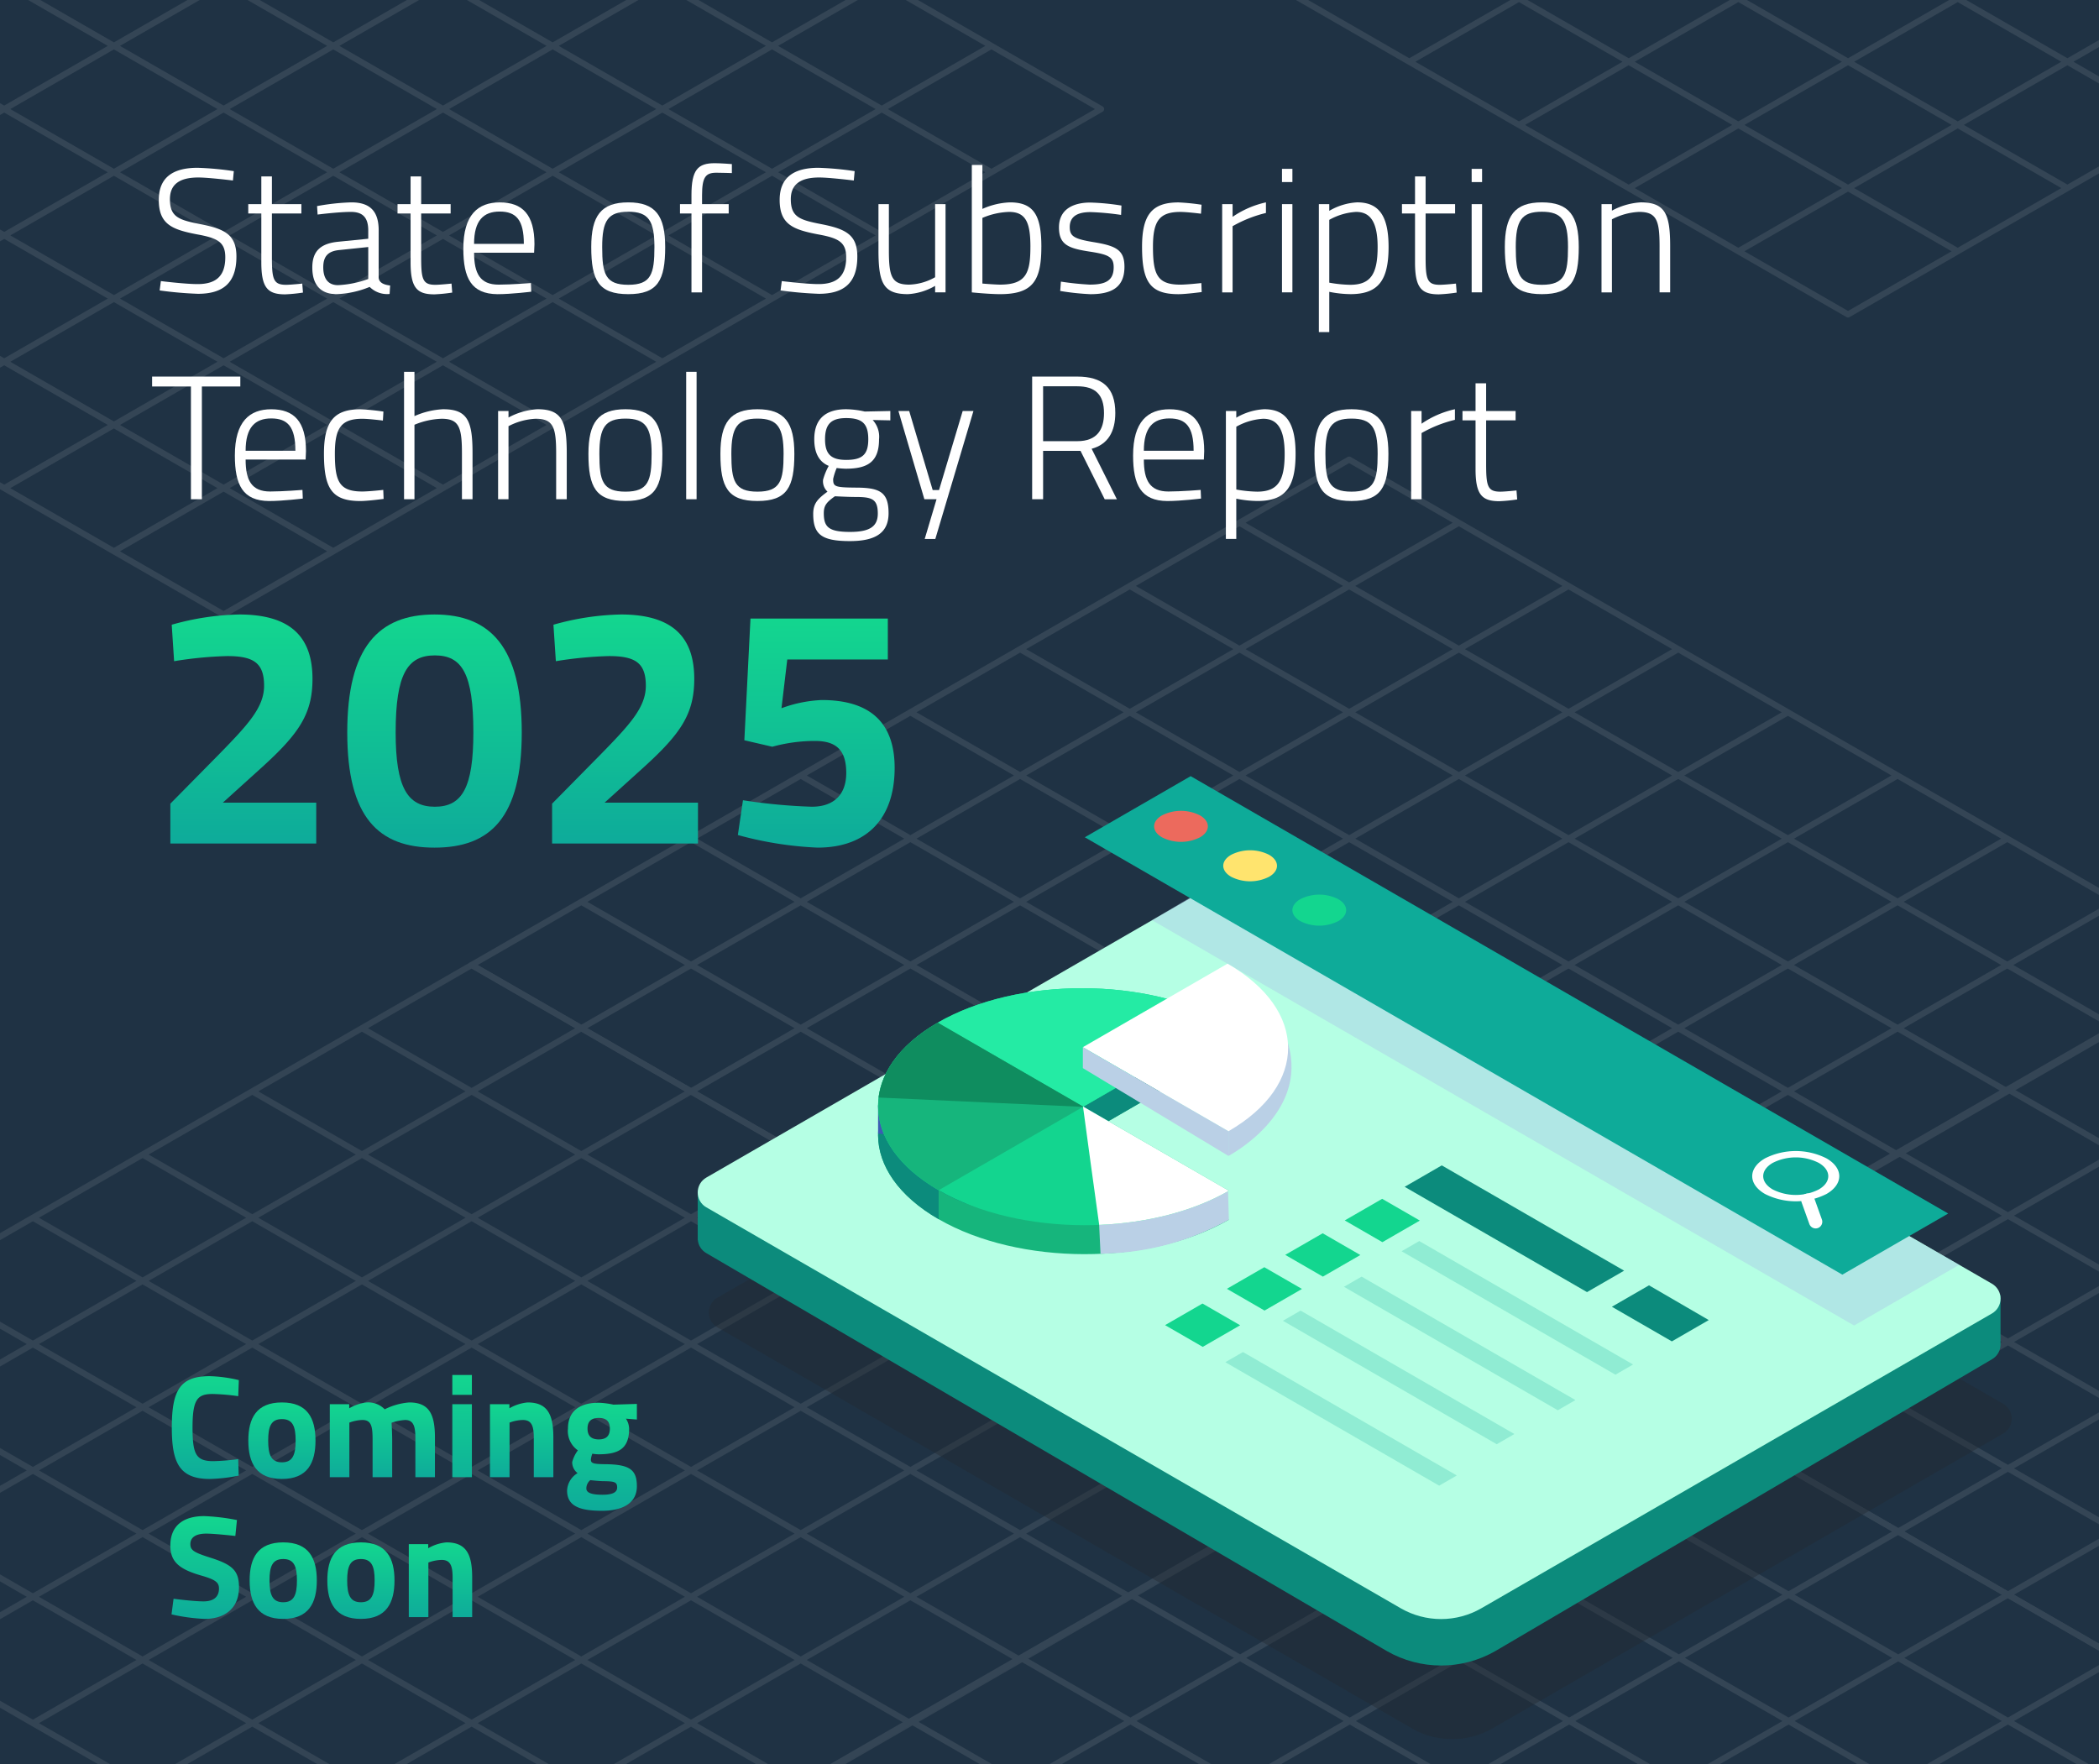 <svg xmlns="http://www.w3.org/2000/svg" xmlns:xlink="http://www.w3.org/1999/xlink" width="345" height="290" viewBox="0 0 345 290">
  <rect x="0" y="0" width="345" height="290" fill="#808080" stroke="none"/>
  <defs>
    <linearGradient id="linear-gradient" x1="0.5" x2="0.5" y2="1" gradientUnits="objectBoundingBox">
      <stop offset="0" stop-color="#13d68f"/>
      <stop offset="1" stop-color="#0eab9a"/>
    </linearGradient>
    <clipPath id="clip-path">
      <rect id="Rechteck_160849" data-name="Rechteck 160849" width="119.047" height="38.32" fill="url(#linear-gradient)"/>
    </clipPath>
    <clipPath id="clip-path-2">
      <rect id="Rechteck_160856" data-name="Rechteck 160856" width="249.515" height="62.108" transform="translate(0 0)" fill="#fff"/>
    </clipPath>
    <clipPath id="clip-path-4">
      <rect id="Rechteck_160859" data-name="Rechteck 160859" width="76.681" height="40.089" transform="translate(0 0)" fill="url(#linear-gradient)"/>
    </clipPath>
    <clipPath id="clip-path-5">
      <rect id="Rechteck_160948" data-name="Rechteck 160948" width="215.975" height="158.277" fill="none"/>
    </clipPath>
    <clipPath id="clip-path-6">
      <rect id="Rechteck_160947" data-name="Rechteck 160947" width="214.141" height="124.403" fill="none"/>
    </clipPath>
    <clipPath id="clip-path-7">
      <path id="Pfad_101599" data-name="Pfad 101599" d="M90.554,75.241l-84.4,48.727V121.3H0v8.156H.019a2.784,2.784,0,0,0,1.391,2.137L113.269,197a17.917,17.917,0,0,0,17.819.008l81.642-47.971a2.789,2.789,0,0,0,1.406-2.378h0V138.5h-6.156v2.908L93.375,75.241a2.82,2.82,0,0,0-2.821,0" transform="translate(0 -74.863)" fill="none"/>
    </clipPath>
    <clipPath id="clip-path-8">
      <path id="Pfad_101600" data-name="Pfad 101600" d="M90.554,49.218,1.41,100.685A2.793,2.793,0,0,0,0,103.111v.034a2.793,2.793,0,0,0,1.41,2.426l114.134,65.9a13.263,13.263,0,0,0,13.264,0l83.922-48.452a2.821,2.821,0,0,0,0-4.885L93.375,49.218a2.82,2.82,0,0,0-2.821,0" transform="translate(0 -48.84)" fill="none"/>
    </clipPath>
    <clipPath id="clip-path-10">
      <rect id="Rechteck_160951" data-name="Rechteck 160951" width="132.671" height="76.27" fill="none"/>
    </clipPath>
    <clipPath id="clip-path-11">
      <path id="Pfad_101602" data-name="Pfad 101602" d="M237.226,0l-17.4,10.046L344.337,81.934l17.4-10.046Z" transform="translate(-219.825)" fill="none"/>
    </clipPath>
    <clipPath id="clip-Evaluate_37">
      <rect width="345" height="290"/>
    </clipPath>
  </defs>
  <g id="Evaluate_37" data-name="Evaluate – 37" clip-path="url(#clip-Evaluate_37)">
    <rect width="345" height="290" fill="#1f3244"/>
    <g id="_01" data-name="#01" transform="translate(-68.715 157.614)">
      <path id="Pfad_101635" data-name="Pfad 101635" d="M164.262,29.8l18.029,10.384,18.029,10.384L218.35,60.951l18.029,10.384,18.029,10.384L272.437,92.1l18.029,10.384-18.029,10.384-18.029,10.384L236.379,133.64,218.35,144.024l-18.029,10.384-18.029,10.384-18.029,10.384-18.029,10.384L128.2,175.176l-18.029-10.384L92.146,154.408,74.117,144.024,56.087,133.64,38.058,123.256,20.029,112.872,2,102.488,20.029,92.1,38.058,81.719,56.087,71.335,74.117,60.951,92.146,50.567l18.029-10.384L128.2,29.8Z" transform="translate(0 -18.414)" fill="none"/>
      <path id="Pfad_101636" data-name="Pfad 101636" d="M74.117,125.61,218.35,42.537M74.117,125.61,56.087,115.226M74.117,125.61l18.029,10.384m126.2-93.457L200.321,32.152M218.35,42.537l18.029,10.384M218.35,125.61,74.117,42.537M218.35,125.61l18.029-10.384M218.35,125.61l-18.029,10.384M74.117,42.537,92.146,32.152M74.117,42.537,56.087,52.921M254.408,63.3,110.175,146.378M254.408,63.3,236.379,52.921M254.408,63.3l18.029,10.385M110.175,146.378,92.146,135.994m18.029,10.384L128.2,156.762M38.058,104.842,182.292,21.768M38.058,104.842,20.029,94.458m18.029,10.384,18.029,10.384m126.2-93.458L164.262,11.384m18.029,10.384,18.029,10.384M110.175,21.768l144.233,83.073M110.175,21.768,128.2,11.384M110.175,21.768,92.146,32.152m162.262,72.689,18.029-10.384m-18.029,10.384-18.029,10.384m-54.087,31.152L38.058,63.3m144.233,83.074,18.029-10.384m-18.029,10.384-18.029,10.384M38.058,63.3,56.087,52.921M38.058,63.3,20.029,73.689m0,20.768L2,84.074,20.029,73.689m0,20.768L164.262,11.384m0,0L146.233,1,128.2,11.384m0,0L272.437,94.458m0,0,18.029-10.384L272.437,73.689M92.146,32.152l144.233,83.073M56.087,52.921l144.233,83.074M20.029,73.689l144.233,83.073m0,0-18.029,10.384L128.2,156.762M56.087,115.226,200.321,32.152m36.058,20.768L92.146,135.994M128.2,156.762,272.437,73.689" transform="translate(0 0)" fill="none" stroke="#334454" stroke-linecap="round" stroke-linejoin="round" stroke-width="1"/>
    </g>
    <g id="_01-2" data-name="#01" transform="translate(75.518 74.54)" opacity="0.995">
      <path id="Pfad_101635-2" data-name="Pfad 101635" d="M164.262,29.8l18.029,10.384,18.029,10.384L218.35,60.951l18.029,10.384,18.029,10.384L272.437,92.1l18.029,10.384-18.029,10.384-18.029,10.384L236.379,133.64,218.35,144.024l-18.029,10.384-18.029,10.384-18.029,10.384-18.029,10.384L128.2,175.176l-18.029-10.384L92.146,154.408,74.117,144.024,56.087,133.64,38.058,123.256,20.029,112.872,2,102.488,20.029,92.1,38.058,81.719,56.087,71.335,74.117,60.951,92.146,50.567l18.029-10.384L128.2,29.8Z" transform="translate(0 -18.414)" fill="none"/>
      <path id="Pfad_101636-2" data-name="Pfad 101636" d="M74.117,125.61,218.35,42.537M74.117,125.61,56.087,115.226M74.117,125.61l18.029,10.384m126.2-93.457L200.321,32.152M218.35,42.537l18.029,10.384M218.35,125.61,74.117,42.537M218.35,125.61l18.029-10.384M218.35,125.61l-18.029,10.384M74.117,42.537,92.146,32.152M74.117,42.537,56.087,52.921M254.408,63.3,110.175,146.378M254.408,63.3,236.379,52.921M254.408,63.3l18.029,10.385M110.175,146.378,92.146,135.994m18.029,10.384L128.2,156.762M38.058,104.842,182.292,21.768M38.058,104.842,20.029,94.458m18.029,10.384,18.029,10.384m126.2-93.458L164.262,11.384m18.029,10.384,18.029,10.384M110.175,21.768l144.233,83.073M110.175,21.768,128.2,11.384M110.175,21.768,92.146,32.152m162.262,72.689,18.029-10.384m-18.029,10.384-18.029,10.384m-54.087,31.152L38.058,63.3m144.233,83.074,18.029-10.384m-18.029,10.384-18.029,10.384M38.058,63.3,56.087,52.921M38.058,63.3,20.029,73.689m0,20.768L2,84.074,20.029,73.689m0,20.768L164.262,11.384m0,0L146.233,1,128.2,11.384m0,0L272.437,94.458m0,0,18.029-10.384L272.437,73.689M92.146,32.152l144.233,83.073M56.087,52.921l144.233,83.074M20.029,73.689l144.233,83.073m0,0-18.029,10.384L128.2,156.762M56.087,115.226,200.321,32.152m36.058,20.768L92.146,135.994M128.2,156.762,272.437,73.689" transform="translate(0 0)" fill="none" stroke="#344555" stroke-linecap="round" stroke-linejoin="round" stroke-width="1"/>
    </g>
    <g id="_01-3" data-name="#01" transform="translate(157.518 -115.46)" opacity="0.995">
      <path id="Pfad_101635-3" data-name="Pfad 101635" d="M164.262,29.8l18.029,10.384,18.029,10.384L218.35,60.951l18.029,10.384,18.029,10.384L272.437,92.1l18.029,10.384-18.029,10.384-18.029,10.384L236.379,133.64,218.35,144.024l-18.029,10.384-18.029,10.384-18.029,10.384-18.029,10.384L128.2,175.176l-18.029-10.384L92.146,154.408,74.117,144.024,56.087,133.64,38.058,123.256,20.029,112.872,2,102.488,20.029,92.1,38.058,81.719,56.087,71.335,74.117,60.951,92.146,50.567l18.029-10.384L128.2,29.8Z" transform="translate(0 -18.414)" fill="none"/>
      <path id="Pfad_101636-3" data-name="Pfad 101636" d="M74.117,125.61,218.35,42.537M74.117,125.61,56.087,115.226M74.117,125.61l18.029,10.384m126.2-93.457L200.321,32.152M218.35,42.537l18.029,10.384M218.35,125.61,74.117,42.537M218.35,125.61l18.029-10.384M218.35,125.61l-18.029,10.384M74.117,42.537,92.146,32.152M74.117,42.537,56.087,52.921M254.408,63.3,110.175,146.378M254.408,63.3,236.379,52.921M254.408,63.3l18.029,10.385M110.175,146.378,92.146,135.994m18.029,10.384L128.2,156.762M38.058,104.842,182.292,21.768M38.058,104.842,20.029,94.458m18.029,10.384,18.029,10.384m126.2-93.458L164.262,11.384m18.029,10.384,18.029,10.384M110.175,21.768l144.233,83.073M110.175,21.768,128.2,11.384M110.175,21.768,92.146,32.152m162.262,72.689,18.029-10.384m-18.029,10.384-18.029,10.384m-54.087,31.152L38.058,63.3m144.233,83.074,18.029-10.384m-18.029,10.384-18.029,10.384M38.058,63.3,56.087,52.921M38.058,63.3,20.029,73.689m0,20.768L2,84.074,20.029,73.689m0,20.768L164.262,11.384m0,0L146.233,1,128.2,11.384m0,0L272.437,94.458m0,0,18.029-10.384L272.437,73.689M92.146,32.152l144.233,83.073M56.087,52.921l144.233,83.074M20.029,73.689l144.233,83.073m0,0-18.029,10.384L128.2,156.762M56.087,115.226,200.321,32.152m36.058,20.768L92.146,135.994M128.2,156.762,272.437,73.689" transform="translate(0 0)" fill="none" stroke="#344555" stroke-linecap="round" stroke-linejoin="round" stroke-width="1"/>
    </g>
    <g id="_01-4" data-name="#01" transform="translate(-109.482 -66.146)" opacity="0.995">
      <path id="Pfad_101635-4" data-name="Pfad 101635" d="M164.262,29.8l18.029,10.384,18.029,10.384L218.35,60.951l18.029,10.384,18.029,10.384L272.437,92.1l18.029,10.384-18.029,10.384-18.029,10.384L236.379,133.64,218.35,144.024l-18.029,10.384-18.029,10.384-18.029,10.384-18.029,10.384L128.2,175.176l-18.029-10.384L92.146,154.408,74.117,144.024,56.087,133.64,38.058,123.256,20.029,112.872,2,102.488,20.029,92.1,38.058,81.719,56.087,71.335,74.117,60.951,92.146,50.567l18.029-10.384L128.2,29.8Z" transform="translate(0 -18.414)" fill="none"/>
      <path id="Pfad_101636-4" data-name="Pfad 101636" d="M74.117,125.61,218.35,42.537M74.117,125.61,56.087,115.226M74.117,125.61l18.029,10.384m126.2-93.457L200.321,32.152M218.35,42.537l18.029,10.384M218.35,125.61,74.117,42.537M218.35,125.61l18.029-10.384M218.35,125.61l-18.029,10.384M74.117,42.537,92.146,32.152M74.117,42.537,56.087,52.921M254.408,63.3,110.175,146.378M254.408,63.3,236.379,52.921M254.408,63.3l18.029,10.385M110.175,146.378,92.146,135.994m18.029,10.384L128.2,156.762M38.058,104.842,182.292,21.768M38.058,104.842,20.029,94.458m18.029,10.384,18.029,10.384m126.2-93.458L164.262,11.384m18.029,10.384,18.029,10.384M110.175,21.768l144.233,83.073M110.175,21.768,128.2,11.384M110.175,21.768,92.146,32.152m162.262,72.689,18.029-10.384m-18.029,10.384-18.029,10.384m-54.087,31.152L38.058,63.3m144.233,83.074,18.029-10.384m-18.029,10.384-18.029,10.384M38.058,63.3,56.087,52.921M38.058,63.3,20.029,73.689m0,20.768L2,84.074,20.029,73.689m0,20.768L164.262,11.384m0,0L146.233,1,128.2,11.384m0,0L272.437,94.458m0,0,18.029-10.384L272.437,73.689M92.146,32.152l144.233,83.073M56.087,52.921l144.233,83.074M20.029,73.689l144.233,83.073m0,0-18.029,10.384L128.2,156.762M56.087,115.226,200.321,32.152m36.058,20.768L92.146,135.994M128.2,156.762,272.437,73.689" transform="translate(0 0)" fill="none" stroke="#344555" stroke-linecap="round" stroke-linejoin="round" stroke-width="1"/>
    </g>
    <g id="_01-5" data-name="#01" transform="translate(111.681 219.573)" opacity="0.995">
      <path id="Pfad_101635-5" data-name="Pfad 101635" d="M164.262,29.8l18.029,10.384,18.029,10.384L218.35,60.951l18.029,10.384,18.029,10.384L272.437,92.1l18.029,10.384-18.029,10.384-18.029,10.384L236.379,133.64,218.35,144.024l-18.029,10.384-18.029,10.384-18.029,10.384-18.029,10.384L128.2,175.176l-18.029-10.384L92.146,154.408,74.117,144.024,56.087,133.64,38.058,123.256,20.029,112.872,2,102.488,20.029,92.1,38.058,81.719,56.087,71.335,74.117,60.951,92.146,50.567l18.029-10.384L128.2,29.8Z" transform="translate(0 -18.414)" fill="none"/>
      <path id="Pfad_101636-5" data-name="Pfad 101636" d="M74.117,125.61,218.35,42.537M74.117,125.61,56.087,115.226M74.117,125.61l18.029,10.384m126.2-93.457L200.321,32.152M218.35,42.537l18.029,10.384M218.35,125.61,74.117,42.537M218.35,125.61l18.029-10.384M218.35,125.61l-18.029,10.384M74.117,42.537,92.146,32.152M74.117,42.537,56.087,52.921M254.408,63.3,110.175,146.378M254.408,63.3,236.379,52.921M254.408,63.3l18.029,10.385M110.175,146.378,92.146,135.994m18.029,10.384L128.2,156.762M38.058,104.842,182.292,21.768M38.058,104.842,20.029,94.458m18.029,10.384,18.029,10.384m126.2-93.458L164.262,11.384m18.029,10.384,18.029,10.384M110.175,21.768l144.233,83.073M110.175,21.768,128.2,11.384M110.175,21.768,92.146,32.152m162.262,72.689,18.029-10.384m-18.029,10.384-18.029,10.384m-54.087,31.152L38.058,63.3m144.233,83.074,18.029-10.384m-18.029,10.384-18.029,10.384M38.058,63.3,56.087,52.921M38.058,63.3,20.029,73.689m0,20.768L2,84.074,20.029,73.689m0,20.768L164.262,11.384m0,0L146.233,1,128.2,11.384m0,0L272.437,94.458m0,0,18.029-10.384L272.437,73.689M92.146,32.152l144.233,83.073M56.087,52.921l144.233,83.074M20.029,73.689l144.233,83.073m0,0-18.029,10.384L128.2,156.762M56.087,115.226,200.321,32.152m36.058,20.768L92.146,135.994M128.2,156.762,272.437,73.689" transform="translate(0 0)" fill="none" stroke="#344555" stroke-linecap="round" stroke-linejoin="round" stroke-width="1"/>
    </g>
    <g id="_01-6" data-name="#01" transform="translate(255.914 136.5)" opacity="0.995">
      <path id="Pfad_101635-6" data-name="Pfad 101635" d="M164.262,29.8l18.029,10.384,18.029,10.384L218.35,60.951l18.029,10.384,18.029,10.384L272.437,92.1l18.029,10.384-18.029,10.384-18.029,10.384L236.379,133.64,218.35,144.024l-18.029,10.384-18.029,10.384-18.029,10.384-18.029,10.384L128.2,175.176l-18.029-10.384L92.146,154.408,74.117,144.024,56.087,133.64,38.058,123.256,20.029,112.872,2,102.488,20.029,92.1,38.058,81.719,56.087,71.335,74.117,60.951,92.146,50.567l18.029-10.384L128.2,29.8Z" transform="translate(0 -18.414)" fill="none"/>
      <path id="Pfad_101636-6" data-name="Pfad 101636" d="M74.117,125.61,218.35,42.537M74.117,125.61,56.087,115.226M74.117,125.61l18.029,10.384m126.2-93.457L200.321,32.152M218.35,42.537l18.029,10.384M218.35,125.61,74.117,42.537M218.35,125.61l18.029-10.384M218.35,125.61l-18.029,10.384M74.117,42.537,92.146,32.152M74.117,42.537,56.087,52.921M254.408,63.3,110.175,146.378M254.408,63.3,236.379,52.921M254.408,63.3l18.029,10.385M110.175,146.378,92.146,135.994m18.029,10.384L128.2,156.762M38.058,104.842,182.292,21.768M38.058,104.842,20.029,94.458m18.029,10.384,18.029,10.384m126.2-93.458L164.262,11.384m18.029,10.384,18.029,10.384M110.175,21.768l144.233,83.073M110.175,21.768,128.2,11.384M110.175,21.768,92.146,32.152m162.262,72.689,18.029-10.384m-18.029,10.384-18.029,10.384m-54.087,31.152L38.058,63.3m144.233,83.074,18.029-10.384m-18.029,10.384-18.029,10.384M38.058,63.3,56.087,52.921M38.058,63.3,20.029,73.689m0,20.768L2,84.074,20.029,73.689m0,20.768L164.262,11.384m0,0L146.233,1,128.2,11.384m0,0L272.437,94.458m0,0,18.029-10.384L272.437,73.689M92.146,32.152l144.233,83.073M56.087,52.921l144.233,83.074M20.029,73.689l144.233,83.073m0,0-18.029,10.384L128.2,156.762M56.087,115.226,200.321,32.152m36.058,20.768L92.146,135.994M128.2,156.762,272.437,73.689" transform="translate(0 0)" fill="none" stroke="#344555" stroke-linecap="round" stroke-linejoin="round" stroke-width="1"/>
    </g>
    <g id="Gruppe_167453" data-name="Gruppe 167453" transform="translate(28 101)">
      <g id="Gruppe_167453-2" data-name="Gruppe 167453" transform="translate(0 0)" clip-path="url(#clip-path)">
        <path id="Pfad_98580" data-name="Pfad 98580" d="M0,37.648V31.093l7.9-8.011c4.818-4.93,7.507-7.786,7.507-11.371,0-3.755-1.737-4.875-6.05-4.875a63.161,63.161,0,0,0-8.739.84L.224,1.682A43.32,43.32,0,0,1,11.317,0c8.459,0,12.045,3.7,12.045,10.589,0,5.714-2.185,8.964-8.291,14.51L8.627,30.925h15.35v6.723Z" transform="translate(0 0)" fill="url(#linear-gradient)"/>
        <path id="Pfad_98581" data-name="Pfad 98581" d="M56.709,19.385c0,14.006-5.154,18.936-14.342,18.936S28.026,33.39,28.026,19.385,33.18,0,42.368,0,56.709,5.379,56.709,19.385m-20.728,0c0,9.076,1.961,12.213,6.443,12.213s6.331-3.137,6.331-12.213c0-9.636-1.849-12.661-6.331-12.661s-6.443,3.025-6.443,12.661" transform="translate(1.05 0)" fill="url(#linear-gradient)"/>
        <path id="Pfad_98582" data-name="Pfad 98582" d="M60.479,37.648V31.093l7.9-8.011c4.819-4.93,7.508-7.786,7.508-11.371,0-3.755-1.737-4.875-6.051-4.875a63.158,63.158,0,0,0-8.738.84L60.7,1.682A43.331,43.331,0,0,1,71.8,0c8.46,0,12.046,3.7,12.046,10.589,0,5.714-2.185,8.964-8.291,14.51l-6.443,5.826H84.457v6.723Z" transform="translate(2.265 0)" fill="url(#linear-gradient)"/>
        <path id="Pfad_98583" data-name="Pfad 98583" d="M114.56.648V7.371H98.033l-.952,8.011a21.574,21.574,0,0,1,6.611-1.345c7.563,0,11.989,3.361,11.989,11.148,0,8.347-4.594,13.11-12.661,13.11A58.59,58.59,0,0,1,89.91,36.223l.84-5.715a92.432,92.432,0,0,0,11.317,1.064c3.641,0,5.658-2.017,5.658-5.546,0-3.752-1.625-5.265-5.154-5.265a26.286,26.286,0,0,0-7,.952l-4.594-1.065,1.008-20Z" transform="translate(3.367 0.024)" fill="url(#linear-gradient)"/>
      </g>
    </g>
    <g id="Gruppe_167460" data-name="Gruppe 167460" transform="translate(25 26.824)">
      <g id="Gruppe_167461" data-name="Gruppe 167461">
        <g id="Gruppe_167460-2" data-name="Gruppe 167460" clip-path="url(#clip-path-2)">
          <path id="Pfad_98632" data-name="Pfad 98632" d="M13.285,2.843s-4-.493-5.685-.493c-3.017,0-4.67,1.073-4.67,3.568,0,2.987,1.537,3.423,5.1,4.119,3.945.784,5.83,1.741,5.83,5.308,0,4.468-2.349,6.121-6.323,6.121a61.643,61.643,0,0,1-6.295-.552l.2-1.537s3.973.493,6.033.493c3.016,0,4.554-1.305,4.554-4.409,0-2.523-1.305-3.162-4.67-3.77C3.278,10.907,1.1,10.037,1.1,6.034,1.1,2.2,3.6.755,7.484.755a50.155,50.155,0,0,1,5.946.551Z" fill="#fff"/>
          <path id="Pfad_98633" data-name="Pfad 98633" d="M19.692,8.268v7.164c0,3.626.232,4.555,2.321,4.555.812,0,2.668-.2,2.668-.2l.116,1.479a26.984,26.984,0,0,1-2.929.29c-2.872,0-3.916-1.073-3.916-5.251V8.268H15.805V6.73h2.147V2.176h1.74V6.73h4.844V8.268Z" fill="#fff"/>
          <path id="Pfad_98634" data-name="Pfad 98634" d="M37.238,18.826c.087.87.929,1.16,1.886,1.277l-.087,1.391a4.075,4.075,0,0,1-3.278-1.161,15.718,15.718,0,0,1-5.453,1.19c-2.553,0-3.974-1.48-3.974-4.379,0-2.67,1.334-3.945,4.264-4.235l4.931-.493V11.051c0-2.2-.986-3.045-2.843-3.045-2.088,0-5.482.435-5.482.435l-.087-1.392a36.545,36.545,0,0,1,5.627-.61c3.162,0,4.5,1.539,4.5,4.612ZM30.8,14.271c-1.943.174-2.668,1.1-2.668,2.843,0,1.857.812,2.929,2.407,2.929a16.453,16.453,0,0,0,4.989-1.014V13.778Z" fill="#fff"/>
          <path id="Pfad_98635" data-name="Pfad 98635" d="M44.225,8.268v7.164c0,3.626.232,4.555,2.321,4.555.812,0,2.668-.2,2.668-.2l.116,1.479a26.984,26.984,0,0,1-2.929.29c-2.872,0-3.916-1.073-3.916-5.251V8.268H40.338V6.73h2.147V2.176h1.74V6.73h4.844V8.268Z" fill="#fff"/>
          <path id="Pfad_98636" data-name="Pfad 98636" d="M62.264,19.7l.058,1.421s-3.278.407-5.539.407c-4.323-.03-5.628-2.64-5.628-7.484,0-5.6,2.436-7.6,5.976-7.6,3.742,0,5.714,2,5.714,6.875l-.059,1.392H52.924c0,3.423.986,5.25,4.033,5.25,2.117,0,5.307-.261,5.307-.261M61.1,13.257c0-3.916-1.248-5.309-3.973-5.309-2.64,0-4.207,1.451-4.207,5.309Z" fill="#fff"/>
          <path id="Pfad_98637" data-name="Pfad 98637" d="M84.334,13.778c0,5.482-1.219,7.745-6.063,7.745-4.873,0-6.091-2.263-6.091-7.745,0-5.134,1.6-7.339,6.091-7.339,4.467,0,6.063,2.2,6.063,7.339m-1.77,0c0-4.351-.986-5.8-4.293-5.8-3.335,0-4.293,1.45-4.293,5.8,0,4.438.522,6.208,4.293,6.208,3.742,0,4.293-1.77,4.293-6.208" fill="#fff"/>
          <path id="Pfad_98638" data-name="Pfad 98638" d="M90.392,21.233h-1.74V8.267H86.766V6.729h1.886V5.251C88.652,1.073,89.7,0,92.48,0c.987,0,2.814.145,2.814.145v1.48s-1.711-.059-2.552-.059c-1.77,0-2.35.726-2.35,3.713v1.45h4.38V8.267h-4.38Z" fill="#fff"/>
          <path id="Pfad_98639" data-name="Pfad 98639" d="M115.334,2.843s-4-.493-5.685-.493c-3.017,0-4.67,1.073-4.67,3.568,0,2.987,1.537,3.423,5.105,4.119,3.945.784,5.83,1.741,5.83,5.308,0,4.468-2.349,6.121-6.324,6.121a61.644,61.644,0,0,1-6.294-.552l.2-1.537s3.973.493,6.033.493c3.016,0,4.554-1.305,4.554-4.409,0-2.523-1.305-3.162-4.67-3.77-4.09-.784-6.266-1.654-6.266-5.657,0-3.829,2.5-5.279,6.382-5.279a50.154,50.154,0,0,1,5.946.551Z" fill="#fff"/>
          <path id="Pfad_98640" data-name="Pfad 98640" d="M130.413,6.729v14.5H128.7V20.16a10,10,0,0,1-4.468,1.363c-4.031,0-4.844-1.8-4.844-7.223V6.729H121.1v7.542c0,4.322.436,5.687,3.336,5.687A9.128,9.128,0,0,0,128.7,18.74V6.729Z" fill="#fff"/>
          <path id="Pfad_98641" data-name="Pfad 98641" d="M146.16,13.75c0,5.627-1.45,7.773-6.787,7.773-1.828,0-4.642-.29-4.642-.29V.29h1.74V7.513A12.191,12.191,0,0,1,141,6.439c3.945,0,5.163,2.176,5.163,7.311m-1.8,0c0-3.945-.726-5.744-3.51-5.744a12.014,12.014,0,0,0-4.381.986V19.783s2.032.174,2.9.174c4.293,0,4.989-1.914,4.989-6.207" fill="#fff"/>
          <path id="Pfad_98642" data-name="Pfad 98642" d="M159.267,8.5a44.209,44.209,0,0,0-5.018-.464c-1.8,0-3.422.493-3.422,2.466,0,1.508.724,1.943,3.886,2.466,3.713.608,5.106,1.276,5.106,4.06,0,3.394-2.118,4.5-5.6,4.5A41.687,41.687,0,0,1,149.26,21l.116-1.537a46.458,46.458,0,0,0,4.728.493c2.495,0,3.945-.58,3.945-2.843,0-1.74-.87-2.117-4.119-2.61-3.336-.523-4.873-1.132-4.873-3.945,0-3.162,2.61-4.09,5.134-4.09a38.473,38.473,0,0,1,5.135.493Z" fill="#fff"/>
          <path id="Pfad_98643" data-name="Pfad 98643" d="M172.492,6.817,172.4,8.3s-2.292-.291-3.394-.291c-3.481,0-4.5,1.539-4.5,5.715,0,4.554.7,6.237,4.5,6.237,1.1,0,3.452-.261,3.452-.261l.057,1.479s-2.581.348-3.828.348c-4.7,0-5.975-2.089-5.975-7.8,0-5.308,1.682-7.281,6-7.281a36.168,36.168,0,0,1,3.771.378" fill="#fff"/>
          <path id="Pfad_98644" data-name="Pfad 98644" d="M175.881,6.729h1.712v2.09a15.5,15.5,0,0,1,5.482-2.38V8.181a20.838,20.838,0,0,0-5.482,2.174V21.233h-1.712Z" fill="#fff"/>
          <path id="Pfad_98645" data-name="Pfad 98645" d="M185.712.928h1.712V3.1h-1.712Zm0,5.8h1.712v14.5h-1.712Z" fill="#fff"/>
          <path id="Pfad_98646" data-name="Pfad 98646" d="M191.774,6.729h1.711v1.1a10.128,10.128,0,0,1,4.584-1.393c3.625,0,5.163,2.292,5.163,7.339,0,5.6-1.769,7.745-6.266,7.745a18.307,18.307,0,0,1-3.481-.377v6.613h-1.711Zm1.711,2.582V19.637a21.411,21.411,0,0,0,3.423.349c3.365,0,4.525-1.74,4.525-6.208,0-4.235-1.276-5.773-3.539-5.773a10.236,10.236,0,0,0-4.409,1.306" fill="#fff"/>
          <path id="Pfad_98647" data-name="Pfad 98647" d="M209.319,8.268v7.164c0,3.626.232,4.555,2.321,4.555.812,0,2.668-.2,2.668-.2l.116,1.479a26.984,26.984,0,0,1-2.929.29c-2.871,0-3.916-1.073-3.916-5.251V8.268h-2.147V6.73h2.147V2.176h1.74V6.73h4.845V8.268Z" fill="#fff"/>
          <path id="Pfad_98648" data-name="Pfad 98648" d="M216.887.928H218.6V3.1h-1.711Zm0,5.8H218.6v14.5h-1.711Z" fill="#fff"/>
          <path id="Pfad_98649" data-name="Pfad 98649" d="M234.493,13.778c0,5.482-1.218,7.745-6.063,7.745-4.873,0-6.091-2.263-6.091-7.745,0-5.134,1.6-7.339,6.091-7.339,4.468,0,6.063,2.2,6.063,7.339m-1.77,0c0-4.351-.985-5.8-4.293-5.8-3.335,0-4.293,1.45-4.293,5.8,0,4.438.523,6.208,4.293,6.208,3.742,0,4.293-1.77,4.293-6.208" fill="#fff"/>
          <path id="Pfad_98650" data-name="Pfad 98650" d="M238.231,21.233V6.729h1.711V7.8a11.434,11.434,0,0,1,4.728-1.363c3.974,0,4.845,1.856,4.845,7.165v7.629h-1.741V13.691c0-4.264-.464-5.686-3.364-5.686a10.646,10.646,0,0,0-4.468,1.219V21.233Z" fill="#fff"/>
        </g>
      </g>
      <path id="Pfad_98651" data-name="Pfad 98651" d="M0,35.073V36.7H6.382V55.233h1.8V36.7H14.5V35.073Z" fill="#fff"/>
      <g id="Gruppe_167463" data-name="Gruppe 167463">
        <g id="Gruppe_167462" data-name="Gruppe 167462" clip-path="url(#clip-path-2)">
          <path id="Pfad_98652" data-name="Pfad 98652" d="M24.711,53.7l.058,1.421s-3.278.407-5.54.407c-4.322-.03-5.627-2.64-5.627-7.484,0-5.6,2.436-7.6,5.975-7.6,3.742,0,5.714,2,5.714,6.875l-.058,1.392H15.371c0,3.423.986,5.25,4.032,5.25,2.117,0,5.308-.261,5.308-.261m-1.16-6.439c0-3.916-1.248-5.309-3.974-5.309-2.64,0-4.206,1.451-4.206,5.309Z" fill="#fff"/>
          <path id="Pfad_98653" data-name="Pfad 98653" d="M38.022,40.817,37.935,42.3s-2.291-.291-3.394-.291c-3.481,0-4.5,1.539-4.5,5.715,0,4.554.7,6.237,4.5,6.237,1.1,0,3.452-.261,3.452-.261l.058,1.479s-2.582.348-3.829.348c-4.7,0-5.975-2.089-5.975-7.8,0-5.308,1.682-7.281,6-7.281a36.2,36.2,0,0,1,3.771.378" fill="#fff"/>
          <path id="Pfad_98654" data-name="Pfad 98654" d="M41.412,55.233V34.29h1.711v7.281a13.115,13.115,0,0,1,4.7-1.132c3.974,0,4.844,1.856,4.844,7.165v7.629h-1.74V47.691c0-4.264-.465-5.686-3.336-5.686a12.541,12.541,0,0,0-4.468.987V55.233Z" fill="#fff"/>
          <path id="Pfad_98655" data-name="Pfad 98655" d="M56.869,55.233v-14.5H58.58V41.8a11.435,11.435,0,0,1,4.729-1.363c3.974,0,4.844,1.856,4.844,7.165v7.629H66.412V47.691c0-4.264-.463-5.686-3.364-5.686a10.646,10.646,0,0,0-4.468,1.219V55.233Z" fill="#fff"/>
          <path id="Pfad_98656" data-name="Pfad 98656" d="M83.871,47.778c0,5.482-1.219,7.745-6.063,7.745-4.873,0-6.091-2.263-6.091-7.745,0-5.134,1.595-7.339,6.091-7.339,4.467,0,6.063,2.205,6.063,7.339m-1.77,0c0-4.351-.986-5.8-4.293-5.8-3.335,0-4.293,1.45-4.293,5.8,0,4.438.522,6.208,4.293,6.208,3.742,0,4.293-1.77,4.293-6.208" fill="#fff"/>
          <rect id="Rechteck_160857" data-name="Rechteck 160857" width="1.711" height="20.943" transform="translate(87.783 34.29)" fill="#fff"/>
          <path id="Pfad_98657" data-name="Pfad 98657" d="M105.563,47.778c0,5.482-1.219,7.745-6.063,7.745-4.873,0-6.091-2.263-6.091-7.745,0-5.134,1.6-7.339,6.091-7.339,4.467,0,6.063,2.205,6.063,7.339m-1.77,0c0-4.351-.986-5.8-4.293-5.8-3.335,0-4.293,1.45-4.293,5.8,0,4.438.522,6.208,4.293,6.208,3.742,0,4.293-1.77,4.293-6.208" fill="#fff"/>
          <path id="Pfad_98658" data-name="Pfad 98658" d="M108.662,57.641c0-1.77.812-2.524,2.349-3.655a2.312,2.312,0,0,1-.725-1.972,10.467,10.467,0,0,1,.928-2.263c-1.247-.523-2.378-1.683-2.378-4.38,0-3.539,2.088-4.932,5.25-4.932a14.681,14.681,0,0,1,3.046.378l4.206-.088v1.538l-2.9-.058a4.037,4.037,0,0,1,1.045,3.162c0,3.684-1.828,4.844-5.483,4.844a14.012,14.012,0,0,1-1.479-.115,10.078,10.078,0,0,0-.58,1.8c0,1.247.232,1.393,3.684,1.422,3.944,0,5.424.7,5.424,4.206,0,3.248-2.175,4.583-6.353,4.583-4.67,0-6.033-1.1-6.033-4.467m3.568-2.9c-1.393.986-1.828,1.537-1.828,2.785,0,2.262.784,3.075,4.322,3.075,3.191,0,4.554-.871,4.554-3.017,0-2.466-1.044-2.727-3.771-2.727-1.1,0-3.277-.116-3.277-.116m5.482-9.369c0-2.523-.957-3.48-3.626-3.48-2.436,0-3.48.957-3.48,3.48,0,2.494,1.044,3.394,3.48,3.394,2.669,0,3.626-.9,3.626-3.394" fill="#fff"/>
          <path id="Pfad_98659" data-name="Pfad 98659" d="M124.438,40.729,128.3,53.724h1.044l3.887-12.995H135l-6.266,21.03H126.99l1.944-6.526h-2l-4.265-14.5Z" fill="#fff"/>
          <path id="Pfad_98660" data-name="Pfad 98660" d="M146.449,47.285v7.948h-1.8V35.073h7.4c4.148,0,6.266,1.8,6.266,5.976,0,3.046-1.19,5.163-3.887,5.889l4.147,8.3h-2L152.6,47.285Zm5.6-10.616h-5.6V45.69h5.6c3.278,0,4.409-1.915,4.409-4.612,0-3.016-1.392-4.409-4.409-4.409" fill="#fff"/>
          <path id="Pfad_98661" data-name="Pfad 98661" d="M172.348,53.7l.059,1.421s-3.279.407-5.541.407c-4.322-.03-5.627-2.64-5.627-7.484,0-5.6,2.436-7.6,5.975-7.6,3.743,0,5.714,2,5.714,6.875l-.057,1.392h-9.863c0,3.423.987,5.25,4.033,5.25,2.117,0,5.307-.261,5.307-.261m-1.16-6.439c0-3.916-1.247-5.309-3.974-5.309-2.639,0-4.206,1.451-4.206,5.309Z" fill="#fff"/>
          <path id="Pfad_98662" data-name="Pfad 98662" d="M176.493,40.729H178.2v1.1a10.128,10.128,0,0,1,4.584-1.393c3.625,0,5.163,2.292,5.163,7.339,0,5.6-1.769,7.745-6.266,7.745a18.307,18.307,0,0,1-3.481-.377v6.613h-1.711Zm1.711,2.582V53.637a21.412,21.412,0,0,0,3.423.349c3.365,0,4.525-1.74,4.525-6.208,0-4.235-1.276-5.773-3.539-5.773a10.236,10.236,0,0,0-4.409,1.306" fill="#fff"/>
          <path id="Pfad_98663" data-name="Pfad 98663" d="M203.205,47.778c0,5.482-1.219,7.745-6.063,7.745-4.873,0-6.092-2.263-6.092-7.745,0-5.134,1.6-7.339,6.092-7.339,4.467,0,6.063,2.205,6.063,7.339m-1.77,0c0-4.351-.986-5.8-4.293-5.8-3.336,0-4.293,1.45-4.293,5.8,0,4.438.522,6.208,4.293,6.208,3.742,0,4.293-1.77,4.293-6.208" fill="#fff"/>
          <path id="Pfad_98664" data-name="Pfad 98664" d="M206.942,40.729h1.712v2.089a15.486,15.486,0,0,1,5.482-2.379V42.18a20.861,20.861,0,0,0-5.482,2.175V55.233h-1.712Z" fill="#fff"/>
          <path id="Pfad_98665" data-name="Pfad 98665" d="M219.267,42.268v7.164c0,3.626.232,4.555,2.321,4.555.812,0,2.668-.2,2.668-.2l.116,1.479a26.984,26.984,0,0,1-2.929.29c-2.871,0-3.916-1.073-3.916-5.251V42.268H215.38V40.73h2.147V36.176h1.74V40.73h4.845v1.538Z" fill="#fff"/>
        </g>
      </g>
    </g>
    <g id="Gruppe_167465" data-name="Gruppe 167465" transform="translate(28 226)">
      <g id="Gruppe_167464" data-name="Gruppe 167464" clip-path="url(#clip-path-4)">
        <path id="Pfad_98666" data-name="Pfad 98666" d="M11.233,16.538a27.05,27.05,0,0,1-4.752.552C1.44,17.09.24,14.353.24,8.641.24,2.448,1.632.192,6.481.192a23.108,23.108,0,0,1,4.776.649l-.1,2.639a35.854,35.854,0,0,0-4.2-.36c-2.52,0-3.312.889-3.312,5.521,0,4.392.575,5.52,3.408,5.52a36.177,36.177,0,0,0,4.1-.336Z" fill="url(#linear-gradient)"/>
        <path id="Pfad_98667" data-name="Pfad 98667" d="M23.857,10.777c0,3.7-1.345,6.312-5.521,6.312s-5.52-2.616-5.52-6.312,1.343-6.265,5.52-6.265,5.521,2.569,5.521,6.265m-3.265,0c0-2.328-.48-3.528-2.256-3.528s-2.256,1.2-2.256,3.528.48,3.576,2.256,3.576,2.256-1.248,2.256-3.576" fill="url(#linear-gradient)"/>
        <path id="Pfad_98668" data-name="Pfad 98668" d="M26.208,16.8V4.8H29.4v.672a7.361,7.361,0,0,1,2.832-.96,3.8,3.8,0,0,1,3,1.128,10.833,10.833,0,0,1,4.033-1.128c3.264,0,4.224,1.92,4.224,5.784V16.8H40.273V10.394c0-1.824-.24-3-1.68-3a8.183,8.183,0,0,0-2.232.456s.1,1.8.1,2.736V16.8H33.24V10.633c0-2.16-.192-3.24-1.679-3.24a6.655,6.655,0,0,0-2.137.432V16.8Z" fill="url(#linear-gradient)"/>
        <path id="Pfad_98669" data-name="Pfad 98669" d="M46.344,0h3.217V3.265H46.344Zm0,4.8h3.217v12H46.344Z" fill="url(#linear-gradient)"/>
        <path id="Pfad_98670" data-name="Pfad 98670" d="M52.536,16.8V4.8h3.191v.672a7.27,7.27,0,0,1,3-.96c3.361,0,4.225,2.112,4.225,5.784V16.8H59.736V10.394c0-1.824-.24-3-1.8-3a6.554,6.554,0,0,0-2.184.432V16.8Z" fill="url(#linear-gradient)"/>
        <path id="Pfad_98671" data-name="Pfad 98671" d="M65.208,18.987a3.509,3.509,0,0,1,1.727-2.857,2.253,2.253,0,0,1-.887-1.824,5.622,5.622,0,0,1,.935-1.92,3.868,3.868,0,0,1-1.632-3.577c0-3.1,2.233-4.248,5.041-4.248a13.275,13.275,0,0,1,2.424.312l3.864-.12V7.322l-1.8-.145a3.129,3.129,0,0,1,.527,1.632c0,3.36-1.775,4.225-5.064,4.225a6.217,6.217,0,0,1-.984-.1,3.813,3.813,0,0,0-.24.935c0,.624.288.769,2.328.793,4.08.024,5.232.936,5.232,3.624,0,2.928-2.591,4.033-5.688,4.033-3.5,0-5.784-.649-5.784-3.336m3.816-1.7a1.775,1.775,0,0,0-.648,1.368c0,.7.84,1.031,2.64,1.031,1.56,0,2.424-.336,2.424-1.2,0-.912-.48-1.008-2.256-1.031-.673,0-2.16-.168-2.16-.168M72.24,8.809c0-1.128-.528-1.752-1.824-1.752s-1.848.624-1.848,1.752.552,1.776,1.848,1.776,1.824-.647,1.824-1.776" fill="url(#linear-gradient)"/>
        <path id="Pfad_98672" data-name="Pfad 98672" d="M10.681,26.457s-3.384-.385-4.776-.385c-1.776,0-2.617.649-2.617,1.729,0,1.032.648,1.391,3.385,2.256,3.528,1.128,4.608,2.112,4.608,4.824,0,3.553-2.424,5.209-5.641,5.209a30.418,30.418,0,0,1-5.448-.744l.336-2.569s3.216.433,4.921.433c1.776,0,2.544-.841,2.544-2.112,0-1.009-.576-1.465-2.928-2.137C1.392,31.905,0,30.657,0,28.041c0-3.385,2.256-4.848,5.569-4.848a34.082,34.082,0,0,1,5.376.648Z" fill="url(#linear-gradient)"/>
        <path id="Pfad_98673" data-name="Pfad 98673" d="M24.073,33.777c0,3.7-1.345,6.312-5.521,6.312s-5.52-2.616-5.52-6.312,1.343-6.265,5.52-6.265,5.521,2.569,5.521,6.265m-3.265,0c0-2.328-.48-3.528-2.256-3.528s-2.256,1.2-2.256,3.528.48,3.576,2.256,3.576,2.256-1.248,2.256-3.576" fill="url(#linear-gradient)"/>
        <path id="Pfad_98674" data-name="Pfad 98674" d="M36.84,33.777c0,3.7-1.344,6.312-5.52,6.312s-5.52-2.616-5.52-6.312,1.343-6.265,5.52-6.265,5.52,2.569,5.52,6.265m-3.264,0c0-2.328-.48-3.528-2.256-3.528s-2.256,1.2-2.256,3.528.48,3.576,2.256,3.576,2.256-1.248,2.256-3.576" fill="url(#linear-gradient)"/>
        <path id="Pfad_98675" data-name="Pfad 98675" d="M39.192,39.8v-12h3.192v.672a7.264,7.264,0,0,1,3-.96c3.36,0,4.224,2.112,4.224,5.784v6.5H46.393V33.393c0-1.824-.241-3-1.8-3a6.554,6.554,0,0,0-2.184.432V39.8Z" fill="url(#linear-gradient)"/>
      </g>
    </g>
    <g id="Gruppe_167548" data-name="Gruppe 167548" transform="translate(114.681 127.572)" clip-path="url(#clip-path-5)">
      <g id="Gruppe_167547" data-name="Gruppe 167547" transform="translate(1.834 33.875)" opacity="0.4" style="mix-blend-mode: multiply;isolation: isolate">
        <g id="Gruppe_167546" data-name="Gruppe 167546">
          <g id="Gruppe_167545" data-name="Gruppe 167545" clip-path="url(#clip-path-6)">
            <path id="Pfad_101598" data-name="Pfad 101598" d="M121.882,239.67,7.749,173.775a2.821,2.821,0,0,1,0-4.885l89.144-51.467a2.82,2.82,0,0,1,2.82,0l119.356,68.91a2.82,2.82,0,0,1,0,4.885L135.147,239.67a13.264,13.264,0,0,1-13.264,0" transform="translate(-6.338 -117.044)" fill="#21282f"/>
          </g>
        </g>
      </g>
    </g>
    <g id="Gruppe_167550" data-name="Gruppe 167550" transform="translate(114.681 149.238)" clip-path="url(#clip-path-7)">
      <path id="Pfad_101632" data-name="Pfad 101632" d="M0,0H214.141V125.3H0Z" transform="translate(0 0)" fill="#0c8b7c"/>
    </g>
    <g id="Gruppe_167552" data-name="Gruppe 167552" transform="translate(114.681 141.707)" clip-path="url(#clip-path-8)">
      <path id="Pfad_101634" data-name="Pfad 101634" d="M0,0H214.611V125H0Z" transform="translate(0 0)" fill="#b5ffe4"/>
    </g>
    <g id="Gruppe_167557" data-name="Gruppe 167557" transform="translate(114.681 127.572)" clip-path="url(#clip-path-5)">
      <g id="Gruppe_167556" data-name="Gruppe 167556" transform="translate(74.68 14.026)" opacity="0.4" style="mix-blend-mode: multiply;isolation: isolate">
        <g id="Gruppe_167555" data-name="Gruppe 167555">
          <g id="Gruppe_167554" data-name="Gruppe 167554" clip-path="url(#clip-path-10)">
            <path id="Pfad_101601" data-name="Pfad 101601" d="M373.422,124.734,258.035,58.115l16.118-9.652,116.553,66.291Z" transform="translate(-258.035 -48.464)" fill="#a8c4e5"/>
          </g>
        </g>
      </g>
    </g>
    <g id="Gruppe_167559" data-name="Gruppe 167559" transform="translate(178.302 127.572)" clip-path="url(#clip-path-11)">
      <path id="Pfad_101633" data-name="Pfad 101633" d="M0,0H141.913V81.934H0Z" fill="#0eab99"/>
    </g>
    <g id="Gruppe_167561" data-name="Gruppe 167561" transform="translate(114.681 127.572)" clip-path="url(#clip-path-5)">
      <path id="Pfad_101603" data-name="Pfad 101603" d="M306,46.446a6.9,6.9,0,0,1-6.247,0c-1.725-1-1.725-2.611,0-3.606a6.9,6.9,0,0,1,6.247,0c1.725,1,1.725,2.611,0,3.606" transform="translate(-212.083 -29.91)" fill="#ffe46e"/>
      <path id="Pfad_101604" data-name="Pfad 101604" d="M345.267,71.632a6.9,6.9,0,0,1-6.247,0c-1.725-1-1.725-2.611,0-3.606a6.9,6.9,0,0,1,6.247,0c1.725,1,1.725,2.611,0,3.606" transform="translate(-239.982 -47.807)" fill="#13d68f"/>
      <path id="Pfad_101605" data-name="Pfad 101605" d="M266.726,24.048a6.9,6.9,0,0,1-6.247,0c-1.725-1-1.725-2.611,0-3.606a6.9,6.9,0,0,1,6.247,0c1.725,1,1.725,2.611,0,3.606" transform="translate(-184.172 -13.994)" fill="#ec6a5d"/>
      <path id="Pfad_101606" data-name="Pfad 101606" d="M600.949,219.955c-2.791-1.611-2.791-4.233,0-5.844a11.2,11.2,0,0,1,10.123,0c2.791,1.611,2.791,4.233,0,5.844a11.2,11.2,0,0,1-10.123,0m8.844-5.106a8.374,8.374,0,0,0-7.565,0c-2.086,1.2-2.086,3.164,0,4.368a8.373,8.373,0,0,0,7.565,0c2.086-1.2,2.086-3.164,0-4.368" transform="translate(-425.536 -151.285)" fill="#fff"/>
      <path id="Pfad_101607" data-name="Pfad 101607" d="M629.441,242.733h0a1.1,1.1,0,0,1-1.4-.661l-1.268-3.537a1.095,1.095,0,1,1,2.061-.739l1.268,3.537a1.1,1.1,0,0,1-.661,1.4" transform="translate(-445.327 -168.458)" fill="#fff"/>
      <path id="Pfad_101608" data-name="Pfad 101608" d="M160.081,170.168c-13.132,7.582-34.491,7.543-47.706-.086s-13.282-19.961-.149-27.543,34.491-7.543,47.706.086l-23.778,13.729Z" transform="translate(-72.778 -97.262)" fill="#16b57c"/>
      <path id="Pfad_101609" data-name="Pfad 101609" d="M242.8,217.982h0l-.149-4.959-7.258.682-16.52-9.538-.043.025c.383,2.846,1.721,9.889,2.646,14.643l.225,4.751.7-.035a44.314,44.314,0,0,0,20.4-5.568h0Z" transform="translate(-155.497 -145.077)" fill="#bad0e6"/>
      <path id="Pfad_101610" data-name="Pfad 101610" d="M301.393,163.167s13.229-6.877,9.806-18.419-9.806,14.365-9.806,14.365Z" transform="translate(-214.164 -100.749)" fill="#bad0e6"/>
      <path id="Pfad_101611" data-name="Pfad 101611" d="M112.375,183.981c-13.215-7.63-13.282-19.961-.149-27.543l23.928,13.815Z" transform="translate(-72.778 -111.162)" fill="#0c8b7c"/>
      <path id="Pfad_101612" data-name="Pfad 101612" d="M184.007,142.625c-13.215-7.63-34.574-7.668-47.706-.086l23.928,13.815Z" transform="translate(-96.853 -97.262)" fill="#0c8b7c"/>
      <path id="Pfad_101613" data-name="Pfad 101613" d="M136.111,170.277l.043-.025-23.928-13.815c-3.261,1.882-8.149,5.888-9.806,8.815v4.682c10.9.511,25.936,0,33.691.343" transform="translate(-72.778 -111.162)" fill="#3c5cb3"/>
      <path id="Pfad_101614" data-name="Pfad 101614" d="M160.081,153.718c-13.132,7.582-34.491,7.543-47.706-.086s-13.282-19.961-.149-27.543,34.491-7.543,47.706.086L136.154,139.9Z" transform="translate(-72.778 -85.573)" fill="#13d58f"/>
      <path id="Pfad_101615" data-name="Pfad 101615" d="M112.375,167.531c-13.215-7.63-13.282-19.961-.149-27.543L136.154,153.8Z" transform="translate(-72.778 -99.473)" fill="#16b57c"/>
      <path id="Pfad_101616" data-name="Pfad 101616" d="M184.007,126.175c-13.215-7.63-34.574-7.668-47.706-.086L160.229,139.9Z" transform="translate(-96.853 -85.573)" fill="#24eba4"/>
      <path id="Pfad_101617" data-name="Pfad 101617" d="M242.5,106.49c13.215,7.63,13.282,19.961.149,27.543l-23.928-13.815Z" transform="translate(-155.417 -75.67)" fill="#fff"/>
      <path id="Pfad_101618" data-name="Pfad 101618" d="M136.321,153.826l.043-.025-23.928-13.815c-5.93,3.424-9.168,7.817-9.72,12.308,10.9.511,25.85,1.185,33.605,1.532" transform="translate(-72.988 -99.472)" fill="#0f8d5f"/>
      <path id="Pfad_101619" data-name="Pfad 101619" d="M218.829,187.745l.043-.025L242.8,201.535c-5.93,3.424-13.538,5.293-21.317,5.612-.886-6.291-2.052-14.925-2.654-19.4" transform="translate(-155.496 -133.39)" fill="#fff"/>
      <path id="Pfad_101620" data-name="Pfad 101620" d="M218.718,153.925v3.44l23.928,14.429v-4.054Z" transform="translate(-155.417 -109.376)" fill="#bad0e6"/>
      <path id="Pfad_101621" data-name="Pfad 101621" d="M136.817,239.916v-4.761a35.309,35.309,0,0,0,5.872,2.717Z" transform="translate(-97.22 -167.097)" fill="#16b57c"/>
      <path id="Pfad_101622" data-name="Pfad 101622" d="M431.437,241.875l6.1-3.521-29.974-17.306-6.1,3.523Z" transform="translate(-285.27 -157.072)" fill="#0c8b7c"/>
      <path id="Pfad_101623" data-name="Pfad 101623" d="M535.085,294.877l-9.824-5.71-6.1,3.521,9.857,5.691Z" transform="translate(-368.907 -205.477)" fill="#0c8b7c"/>
      <path id="Pfad_101624" data-name="Pfad 101624" d="M373.636,247.161l-6.19-3.574,6.151-3.551,6.19,3.574Z" transform="translate(-261.1 -170.565)" fill="#13d68f"/>
      <path id="Pfad_101625" data-name="Pfad 101625" d="M339.834,266.723l-6.19-3.574L339.8,259.6l6.19,3.574Z" transform="translate(-237.081 -184.465)" fill="#13d68f"/>
      <path id="Pfad_101626" data-name="Pfad 101626" d="M306.705,286l-6.19-3.574,6.151-3.551,6.19,3.574Z" transform="translate(-213.541 -198.164)" fill="#13d68f"/>
      <path id="Pfad_101627" data-name="Pfad 101627" d="M271.595,306.623l-6.19-3.574,6.152-3.551,6.19,3.574Z" transform="translate(-188.591 -212.817)" fill="#13d68f"/>
      <path id="Pfad_101628" data-name="Pfad 101628" d="M437.783,284.315l-35.145-20.291-2.9,1.674,35.145,20.291Z" transform="translate(-284.047 -187.611)" fill="#0eab99" opacity="0.226"/>
      <path id="Pfad_101629" data-name="Pfad 101629" d="M405.052,304.508l-35.145-20.291-2.9,1.674,35.145,20.291Z" transform="translate(-260.789 -201.959)" fill="#0eab99" opacity="0.226"/>
      <path id="Pfad_101630" data-name="Pfad 101630" d="M370.38,323.786,335.236,303.5l-2.9,1.674,35.145,20.291Z" transform="translate(-236.152 -215.658)" fill="#0eab99" opacity="0.226"/>
      <path id="Pfad_101631" data-name="Pfad 101631" d="M337.674,347.334,302.53,327.043l-2.9,1.674,35.145,20.291Z" transform="translate(-212.912 -232.391)" fill="#0eab99" opacity="0.226"/>
    </g>
    <rect id="Rechteck_160955" data-name="Rechteck 160955" width="215.975" height="158.277" transform="translate(114.681 127.572)" fill="none"/>
  </g>
</svg>
